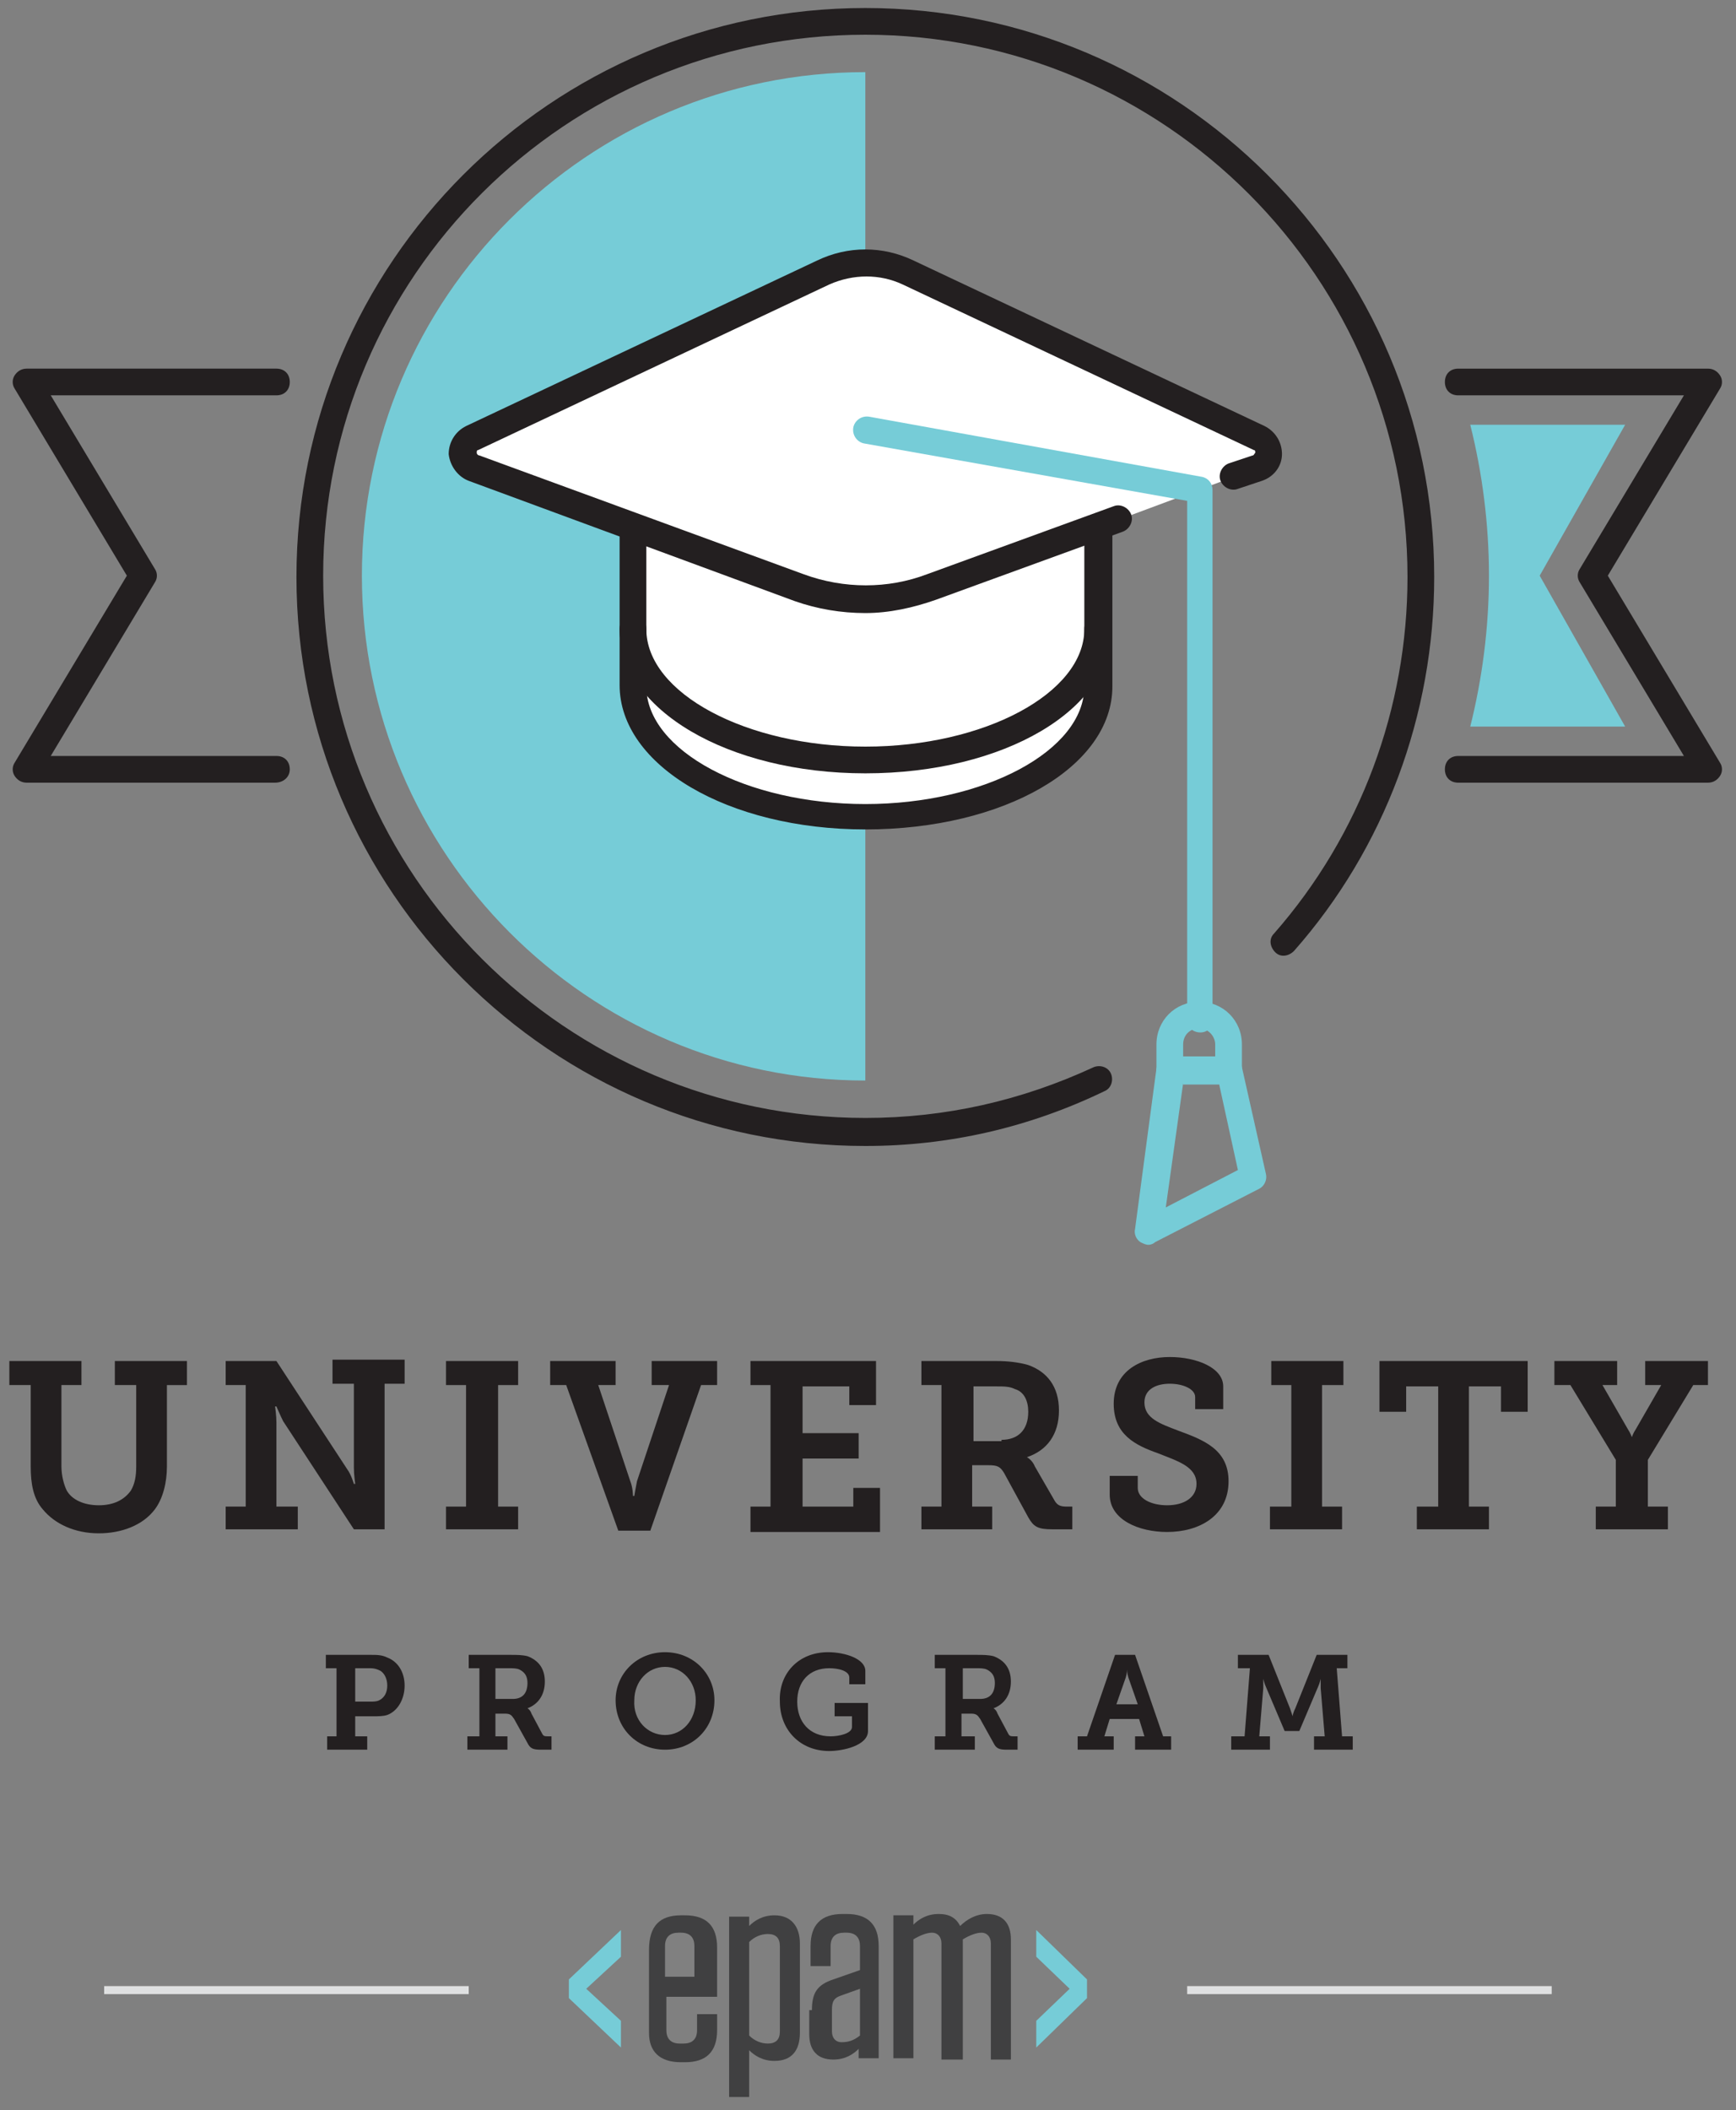 <?xml version="1.0" encoding="UTF-8"?> <!-- Generator: Adobe Illustrator 23.0.1, SVG Export Plug-In . SVG Version: 6.00 Build 0) --> <svg xmlns="http://www.w3.org/2000/svg" xmlns:xlink="http://www.w3.org/1999/xlink" version="1.1" id="Шар_1" x="0px" y="0px" viewBox="0 0 130 158" style="enable-background:new 0 0 130 158;" xml:space="preserve"><rect x="0" y="0" width="130" height="158" fill="#808080" stroke="none"/> <style type="text/css"> .st0{fill:#231F20;} .st1{fill:#76CCD7;} .st2{fill:#FFFFFF;} .st3{fill:#404041;} .st4{fill:#DFE0E1;} </style> <g> <g> <path class="st0" d="M64.8,85.8c-23.5,0-42.6-19.1-42.6-42.6c0-23.5,19.1-42.6,42.6-42.6c23.5,0,42.6,19.1,42.6,42.6 c0,10.3-3.7,20.3-10.5,28c-0.4,0.4-1,0.5-1.4,0.1c-0.4-0.4-0.5-1-0.1-1.4c6.5-7.4,10-16.9,10-26.7c0-22.4-18.2-40.6-40.6-40.6 S24.2,20.7,24.2,43.1s18.2,40.6,40.6,40.6c6,0,11.7-1.3,17.1-3.8c0.5-0.2,1.1,0,1.3,0.5s0,1.1-0.5,1.3 C77.1,84.4,71.1,85.8,64.8,85.8z"></path> </g> <g> <path class="st1" d="M64.8,5.4C44,5.4,27.1,22.3,27.1,43.1S44,80.9,64.8,80.9V5.4z"></path> </g> <g> <path class="st0" d="M127.9,58.6h-18.7c-0.6,0-1-0.4-1-1s0.4-1,1-1h16.9l-7.8-13c-0.2-0.3-0.2-0.7,0-1l7.8-13h-16.9 c-0.6,0-1-0.4-1-1s0.4-1,1-1h18.7c0.4,0,0.7,0.2,0.9,0.5c0.2,0.3,0.2,0.7,0,1l-8.4,14l8.4,14c0.2,0.3,0.2,0.7,0,1 C128.6,58.4,128.3,58.6,127.9,58.6z"></path> </g> <g> <path class="st0" d="M20.6,58.6H2c-0.4,0-0.7-0.2-0.9-0.5c-0.2-0.3-0.2-0.7,0-1l8.4-14l-8.4-14c-0.2-0.3-0.2-0.7,0-1 c0.2-0.3,0.5-0.5,0.9-0.5h18.7c0.6,0,1,0.4,1,1s-0.4,1-1,1H3.8l7.8,13c0.2,0.3,0.2,0.7,0,1l-7.8,13h16.9c0.6,0,1,0.4,1,1 S21.2,58.6,20.6,58.6z"></path> </g> <g> <path class="st2" d="M47.4,39.5v11.9c0,5.4,7.8,9.8,17.4,9.8c9.6,0,17.4-4.4,17.4-9.8V39.5H47.4z"></path> <path class="st0" d="M64.8,62.1c-10.3,0-18.4-4.8-18.4-10.8V39.5c0-0.6,0.4-1,1-1h34.9c0.6,0,1,0.4,1,1v11.9 C83.3,57.4,75.2,62.1,64.8,62.1z M48.4,40.5v10.9c0,4.8,7.5,8.8,16.4,8.8s16.4-4,16.4-8.8V40.5H48.4z"></path> </g> <g> <path class="st0" d="M64.8,57.9c-10.3,0-18.4-4.8-18.4-10.8c0-0.6,0.4-1,1-1s1,0.4,1,1c0,4.8,7.5,8.8,16.4,8.8s16.4-4,16.4-8.8 c0-0.6,0.4-1,1-1s1,0.4,1,1C83.3,53.1,75.2,57.9,64.8,57.9z"></path> </g> <g> <path class="st2" d="M92.4,35.7l1.8-0.6c1-0.4,1.1-1.8,0.1-2.3L68,20.4c-2-0.9-4.3-0.9-6.3,0L35.3,32.8c-1,0.5-0.9,1.9,0.1,2.3 L59.9,44c3.2,1.2,6.7,1.2,9.9,0l14-5.1"></path> <path class="st0" d="M64.8,45.9c-1.8,0-3.6-0.3-5.3-0.9L35.1,36c-0.8-0.3-1.4-1.1-1.5-2c0-0.9,0.5-1.7,1.3-2.1l26.3-12.4 c2.3-1.1,4.9-1.1,7.2,0l26.3,12.4c0.8,0.4,1.3,1.2,1.3,2.1c0,0.9-0.6,1.7-1.5,2l-1.8,0.6c-0.5,0.2-1.1-0.1-1.3-0.6 c-0.2-0.5,0.1-1.1,0.6-1.3l1.8-0.6c0.1,0,0.1-0.1,0.2-0.2c0-0.1,0-0.2-0.1-0.2L67.6,21.3c-1.7-0.8-3.7-0.8-5.5,0L35.8,33.7 c-0.1,0-0.1,0.1-0.1,0.2c0,0.1,0.1,0.2,0.2,0.2L60.2,43c3,1.1,6.3,1.1,9.2,0l14-5.1c0.5-0.2,1.1,0.1,1.3,0.6 c0.2,0.5-0.1,1.1-0.6,1.3l-14,5.1C68.4,45.5,66.6,45.9,64.8,45.9z"></path> </g> <g> <path class="st1" d="M92,81.1h-4.4c-0.6,0-1-0.4-1-1v-1.9c0-1.8,1.4-3.2,3.2-3.2s3.2,1.4,3.2,3.2v1.9C93,80.7,92.6,81.1,92,81.1z M88.7,79.1H91v-0.9c0-0.6-0.5-1.2-1.2-1.2s-1.2,0.5-1.2,1.2V79.1z"></path> </g> <g> <path class="st1" d="M86,93.2c-0.2,0-0.4-0.1-0.6-0.2c-0.3-0.2-0.5-0.6-0.4-1l1.6-12c0.1-0.5,0.5-0.9,1-0.9H92 c0.5,0,0.9,0.3,1,0.8l1.8,8c0.1,0.4-0.1,0.9-0.5,1.1L86.5,93C86.4,93.1,86.2,93.2,86,93.2z M88.6,81.1l-1.3,9.3l5.4-2.8l-1.4-6.4 H88.6z"></path> </g> <g> <path class="st1" d="M89.9,77.3c-0.6,0-1-0.4-1-1V37.5l-24.2-4.3c-0.5-0.1-0.9-0.6-0.8-1.2c0.1-0.5,0.6-0.9,1.2-0.8L90,35.7 c0.5,0.1,0.8,0.5,0.8,1v39.6C90.9,76.9,90.4,77.3,89.9,77.3z"></path> </g> <g> <path class="st1" d="M121.7,31.8h-11.6c0.9,3.6,1.4,7.4,1.4,11.3s-0.5,7.7-1.4,11.3h11.6l-6.4-11.3L121.7,31.8z"></path> </g> <g> <path class="st0" d="M2.2,103.7H0.7v-1.8h5.4v1.8H4.6v6.1c0,0.7,0.2,1.4,0.4,1.8c0.4,0.7,1.3,1.1,2.4,1.1c1.1,0,1.9-0.4,2.4-1.1 c0.3-0.5,0.4-1.1,0.4-1.8v-6.1H8.6v-1.8H14v1.8h-1.5v6.1c0,1.2-0.3,2.4-0.9,3.2c-0.9,1.2-2.5,1.8-4.2,1.8c-1.8,0-3.3-0.7-4.2-1.8 c-0.7-0.8-0.9-1.9-0.9-3.2V103.7z"></path> <path class="st0" d="M16.9,112.8h1.5v-9.1h-1.5v-1.8h3.8L26,110c0.3,0.4,0.5,1.1,0.5,1.1h0.1c0,0-0.1-0.7-0.1-1.2v-6.3h-1.6v-1.8 h5.4v1.8h-1.5v10.9h-2.3l-5.3-8.1c-0.2-0.4-0.5-1.1-0.5-1.1h-0.1c0,0,0.1,0.7,0.1,1.2v6.3h1.6v1.7h-5.4V112.8z"></path> <path class="st0" d="M33.4,112.8h1.5v-9.1h-1.5v-1.8h5.4v1.8h-1.5v9.1h1.5v1.7h-5.4V112.8z"></path> <path class="st0" d="M42.4,103.7h-1.2v-1.8h4.9v1.8h-1.3l2.4,7.2c0.2,0.5,0.2,1.1,0.2,1.1h0.1c0,0,0.1-0.6,0.2-1.1l2.4-7.2h-1.3 v-1.8h4.9v1.8h-1.2l-3.8,10.9h-2.4L42.4,103.7z"></path> <path class="st0" d="M56.2,112.8h1.5v-9.1h-1.5v-1.8h9.4v3.3h-2v-1.4h-3.5v3.5h4.2v1.9h-4.2v3.6h3.8v-1.4h2v3.3h-9.7V112.8z"></path> <path class="st0" d="M69,112.8h1.5v-9.1H69v-1.8h5.6c0.9,0,1.7,0.1,2.4,0.3c1.4,0.5,2.3,1.6,2.3,3.4c0,1.8-0.9,3-2.4,3.5v0 c0,0,0.4,0.2,0.6,0.7l1.5,2.6c0.2,0.3,0.4,0.4,0.9,0.4h0.4v1.7h-1.5c-1.1,0-1.4-0.2-1.8-0.9l-1.8-3.3c-0.3-0.5-0.5-0.6-1.2-0.6 h-1.2v3.1h1.5v1.7H69V112.8z M75,107.8c1.2,0,2-0.7,2-2.1c0-0.8-0.3-1.5-1-1.7c-0.4-0.2-0.8-0.2-1.4-0.2h-1.7v4.1H75z"></path> <path class="st0" d="M85.2,110.5v0.9c0,0.8,1,1.3,2.2,1.3c1.3,0,2.2-0.6,2.2-1.6c0-1.3-1.4-1.7-2.9-2.3c-1.7-0.6-3.3-1.4-3.3-3.7 c0-2.5,2.1-3.5,4.2-3.5c2,0,4,0.8,4,2.2v1.7h-2.1v-0.9c0-0.6-0.9-1-1.9-1c-1,0-1.9,0.4-1.9,1.4c0,1.2,1.2,1.6,2.5,2.1 c1.9,0.7,3.8,1.4,3.8,3.8c0,2.6-2.2,3.8-4.6,3.8c-2.1,0-4.3-0.9-4.3-2.8v-1.4H85.2z"></path> <path class="st0" d="M95.2,112.8h1.5v-9.1h-1.5v-1.8h5.4v1.8H99v9.1h1.5v1.7h-5.4V112.8z"></path> <path class="st0" d="M106.2,112.8h1.5v-9h-2.4v1.9h-2v-3.8h11.1v3.8h-2v-1.9H110v9h1.5v1.7h-5.4V112.8z"></path> <path class="st0" d="M119.5,112.8h1.5v-3.5l-3.4-5.6h-1.2v-1.8h4.7v1.8H120l1.9,3.3c0.2,0.3,0.3,0.6,0.3,0.6h0 c0,0,0.1-0.3,0.3-0.6l1.9-3.3h-1.2v-1.8h4.7v1.8h-1.1l-3.4,5.6v3.5h1.5v1.7h-5.4V112.8z"></path> </g> <g> <path class="st0" d="M24.4,130h0.8v-5.1h-0.8v-1h3.4c0.4,0,0.8,0,1.2,0.2c0.8,0.3,1.3,1.1,1.3,2.1c0,1-0.5,1.9-1.3,2.2 c-0.3,0.1-0.7,0.1-1.1,0.1h-1.3v1.5h0.9v1h-3V130z M27.7,127.4c0.3,0,0.5,0,0.7-0.1c0.4-0.2,0.6-0.6,0.6-1.1 c0-0.5-0.2-0.9-0.5-1.1c-0.2-0.1-0.4-0.2-0.8-0.2h-1.1v2.5H27.7z"></path> <path class="st0" d="M35.1,130h0.8v-5.1h-0.8v-1h3.1c0.5,0,0.9,0,1.3,0.1c0.8,0.3,1.3,0.9,1.3,1.9c0,1-0.5,1.7-1.3,2v0 c0,0,0.2,0.1,0.3,0.4l0.8,1.5c0.1,0.2,0.2,0.2,0.5,0.2h0.2v1h-0.8c-0.6,0-0.8-0.1-1-0.5l-1-1.8c-0.2-0.3-0.3-0.4-0.7-0.4h-0.7v1.7 H38v1h-3V130z M38.4,127.2c0.7,0,1.1-0.4,1.1-1.2c0-0.5-0.2-0.8-0.6-1c-0.2-0.1-0.5-0.1-0.8-0.1h-1v2.3H38.4z"></path> <path class="st0" d="M49.8,123.7c2.1,0,3.7,1.6,3.7,3.6c0,2.1-1.6,3.7-3.7,3.7s-3.7-1.6-3.7-3.7C46.1,125.3,47.7,123.7,49.8,123.7 z M49.8,129.9c1.3,0,2.3-1.1,2.3-2.6c0-1.4-1-2.5-2.3-2.5s-2.3,1.1-2.3,2.5C47.4,128.8,48.5,129.9,49.8,129.9z"></path> <path class="st0" d="M62,123.7c1.3,0,2.8,0.5,2.8,1.4v1h-1.2v-0.5c0-0.5-0.8-0.7-1.5-0.7c-1.5,0-2.4,1-2.4,2.5 c0,1.5,0.9,2.6,2.5,2.6c0.6,0,1.6-0.2,1.6-0.7v-0.8h-1.3v-1H65v2.1c0,1.1-1.9,1.5-2.9,1.5c-2.2,0-3.7-1.6-3.7-3.7 C58.3,125.3,59.8,123.7,62,123.7z"></path> <path class="st0" d="M70,130h0.8v-5.1H70v-1h3.1c0.5,0,0.9,0,1.3,0.1c0.8,0.3,1.3,0.9,1.3,1.9c0,1-0.5,1.7-1.3,2v0 c0,0,0.2,0.1,0.3,0.4l0.8,1.5c0.1,0.2,0.2,0.2,0.5,0.2h0.2v1h-0.8c-0.6,0-0.8-0.1-1-0.5l-1-1.8c-0.2-0.3-0.3-0.4-0.7-0.4h-0.7v1.7 H73v1h-3V130z M73.4,127.2c0.7,0,1.1-0.4,1.1-1.2c0-0.5-0.2-0.8-0.6-1c-0.2-0.1-0.5-0.1-0.8-0.1h-1v2.3H73.4z"></path> <path class="st0" d="M80.8,130h0.6l2.1-6.1h1.5l2.1,6.1h0.6v1h-2.7v-1h0.7l-0.4-1.3h-2.2l-0.4,1.3h0.7v1h-2.7V130z M85.2,127.6 l-0.7-2c-0.1-0.3-0.1-0.6-0.1-0.6h0c0,0,0,0.3-0.1,0.6l-0.7,2H85.2z"></path> <path class="st0" d="M92.4,130h0.8l0.4-5.1h-0.9v-1h2.3l1.6,4c0.1,0.3,0.2,0.6,0.2,0.6h0c0,0,0-0.2,0.2-0.6l1.6-4h2.3v1h-0.8 l0.4,5.1h0.8v1h-2.9v-1h0.8l-0.3-3.6c0-0.3,0-0.7,0-0.7h0c0,0-0.1,0.4-0.2,0.6l-1.4,3.3h-1.1l-1.4-3.3c-0.1-0.2-0.2-0.6-0.2-0.6h0 c0,0,0,0.4,0,0.7l-0.3,3.6h0.8v1h-2.9V130z"></path> </g> <g> <path class="st3" d="M49.9,148h2.1v-2.3c0-0.6-0.3-1-1-1h-0.2c-0.6,0-1,0.3-1,1V148z M49.9,149.5l0,2.5c0,0.6,0.3,1,1,1h0.3 c0.6,0,1-0.3,1-1v-1.2h1.5v1.2c0,1.6-0.8,2.4-2.4,2.4h-0.3c-1.6,0-2.4-0.8-2.4-2.2V146c0-1.8,0.8-2.6,2.4-2.6h0.3 c1.6,0,2.4,0.8,2.4,2.4l0,3.7H49.9z"></path> </g> <g> <path class="st3" d="M56.1,152.4c0.4,0.4,0.9,0.6,1.4,0.6c0.6,0,0.9-0.3,0.9-0.9v-6.4c0-0.6-0.3-0.9-0.9-0.9c-0.5,0-1,0.2-1.4,0.6 V152.4z M54.6,143.5h1.5v0.7c0.4-0.4,1-0.8,1.9-0.8c1.3,0,1.9,0.9,1.9,2.1v6.7c0,1.3-0.6,2.1-1.9,2.1c-0.9,0-1.5-0.4-1.9-0.8v3.5 h-1.5V143.5z"></path> </g> <g> <path class="st3" d="M64.4,152.4v-3.5l-1.4,0.5c-0.6,0.2-0.7,0.5-0.7,1.1v1.6c0,0.5,0.3,0.8,0.7,0.8 C63.5,152.9,63.9,152.8,64.4,152.4 M60.8,150.5c0-1.3,0.4-1.9,1.6-2.3l2-0.7v-1.8c0-0.6-0.3-1-1-1h-0.2c-0.6,0-1,0.3-1,1v1.5h-1.5 v-1.5c0-1.6,0.8-2.4,2.4-2.4h0.3c1.6,0,2.4,0.8,2.4,2.4v8.4h-1.5v-0.7c-0.4,0.4-1,0.8-1.9,0.8c-1.2,0-1.8-0.7-1.8-1.9V150.5z"></path> </g> <g> <path class="st3" d="M72,154.2h-1.5v-8.7c0-0.5-0.3-0.8-0.7-0.8c-0.4,0-0.9,0.2-1.4,0.5v8.9h-1.5v-10.7h1.5v0.7 c0.4-0.4,1-0.8,1.9-0.8c0.8,0,1.3,0.3,1.6,0.9c0.5-0.5,1.2-0.9,2-0.9c1.2,0,1.8,0.7,1.8,1.9v9h-1.5v-8.7c0-0.5-0.3-0.8-0.7-0.8 c-0.4,0-0.9,0.2-1.4,0.5V154.2z"></path> </g> <g> <polygon class="st1" points="46.5,144.5 46.5,146.5 43.9,148.9 46.5,151.3 46.5,153.3 42.6,149.6 42.6,148.2 "></polygon> </g> <g> <polygon class="st1" points="81.4,148.2 81.4,149.6 77.6,153.3 77.6,151.3 80.1,148.9 77.6,146.5 77.6,144.5 "></polygon> </g> <g> <rect x="7.8" y="148.7" class="st4" width="27.3" height="0.6"></rect> </g> <g> <rect x="88.9" y="148.7" class="st4" width="27.3" height="0.6"></rect> </g> </g> </svg> 